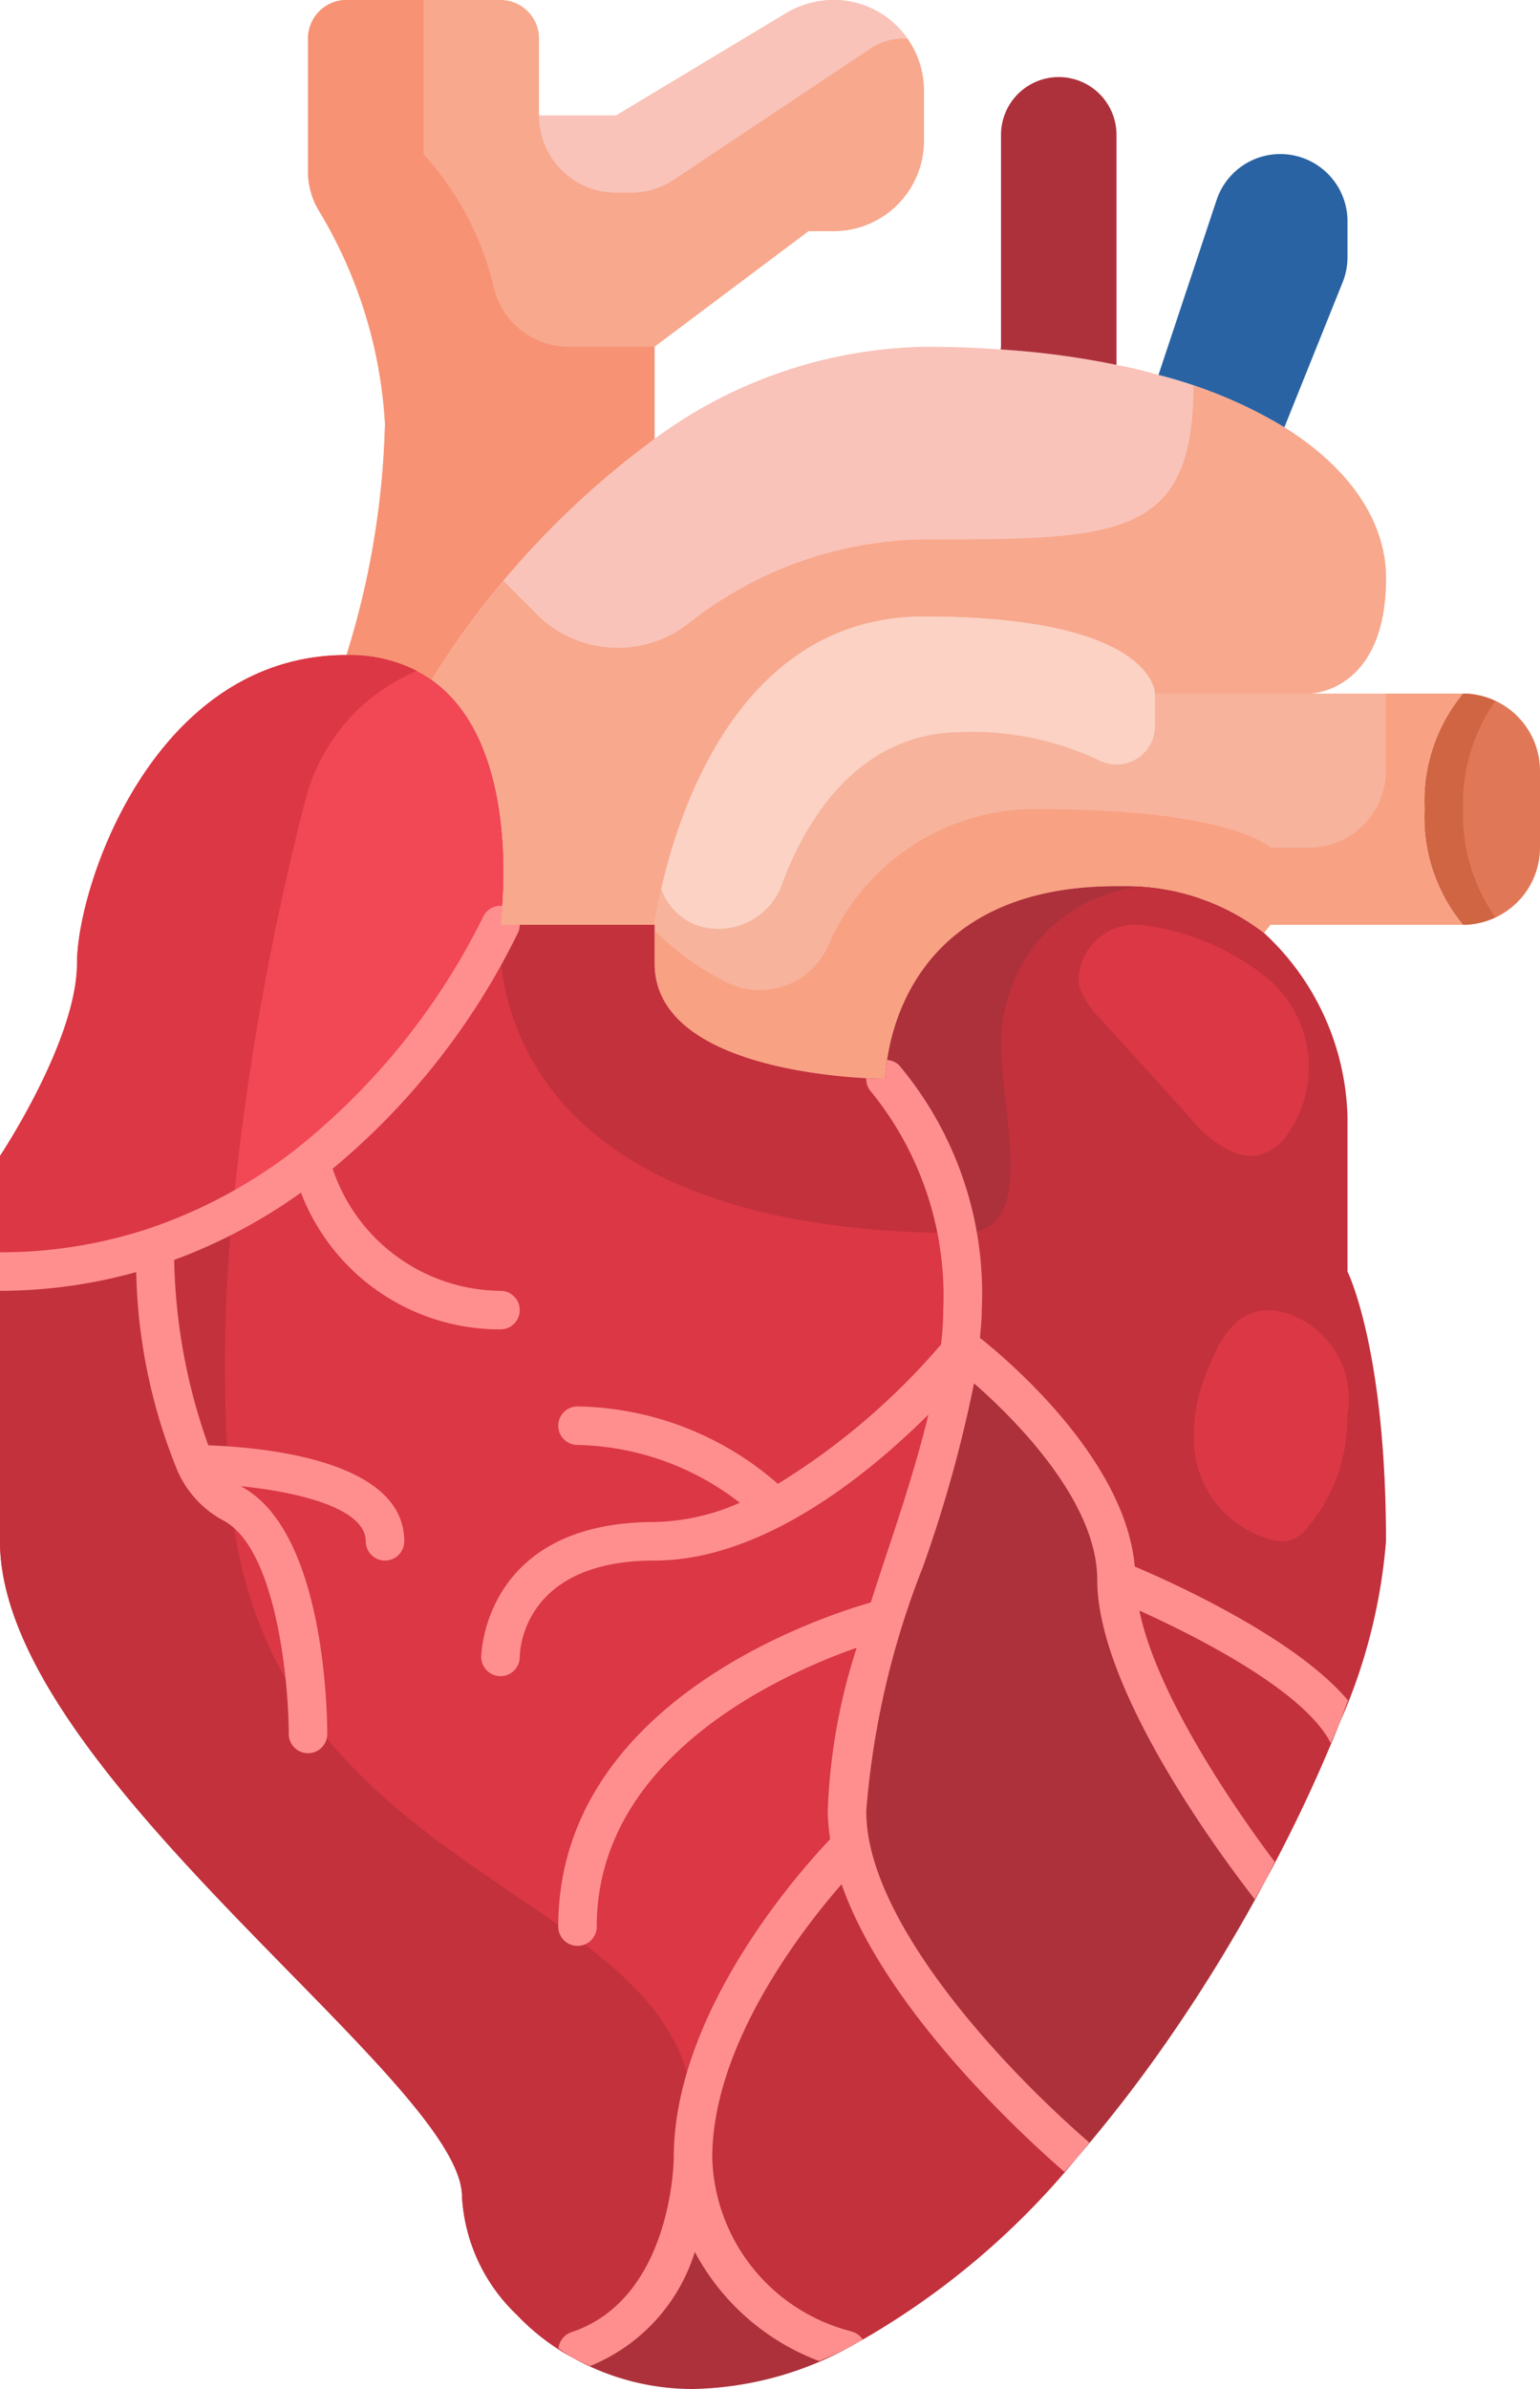 <?xml version="1.0" encoding="UTF-8"?><svg xmlns="http://www.w3.org/2000/svg" xmlns:xlink="http://www.w3.org/1999/xlink" height="62.0" preserveAspectRatio="xMidYMid meet" version="1.0" viewBox="12.0 1.0 40.0 62.0" width="40.0" zoomAndPan="magnify"><g data-name="04-Heart"><g><path d="M29,12.39a22.537,22.537,0,0,0-5.79,6.25A3.692,3.692,0,0,0,21,18a21.8,21.8,0,0,0,1-6,12,12,0,0,0-1.74-5.57A2,2,0,0,1,20,5.44V2a1,1,0,0,1,1-1h4a1,1,0,0,1,1,1V4h2l4.44-2.67A2.442,2.442,0,0,1,33.65,1,2.356,2.356,0,0,1,36,3.35v1.3A2.347,2.347,0,0,1,33.65,7H33l-4,3Z" fill="#f8a88d"/></g><g><path d="M29,12.39A12.178,12.178,0,0,1,36,10c.69,0,1.36.02,1.99.07a21.534,21.534,0,0,1,3.01.4c.38.07.74.16,1.09.26a12.144,12.144,0,0,1,3.27,1.36C47.12,13.19,48,14.59,48,16c0,3-2,3-2,3H42s0-2-6-2-7,8-7,8H25s.66-4.63-1.79-6.36A22.537,22.537,0,0,1,29,12.39Z" fill="#f9c3b9"/></g><g><path d="M50,19a2.006,2.006,0,0,1,2,2v2a2.006,2.006,0,0,1-2,2,4.38,4.38,0,0,1-1-3A4.38,4.38,0,0,1,50,19Z" fill="#e07857"/></g><g><path d="M50.84,19.193A1.958,1.958,0,0,0,50,19a4.38,4.38,0,0,0-1,3,4.38,4.38,0,0,0,1,3,1.958,1.958,0,0,0,.84-.193A4.659,4.659,0,0,1,50,22,4.659,4.659,0,0,1,50.84,19.193Z" fill="#cf6542"/></g><g><path d="M50,19a4.38,4.38,0,0,0-1,3,4.38,4.38,0,0,0,1,3H45l-.17.21A5.851,5.851,0,0,0,41,24c-6,0-6,5-6,5s-6,0-6-3V25s1-8,7-8,6,2,6,2h8Z" fill="#f7b39c"/></g><g><path d="M41,4.5v5.97a21.534,21.534,0,0,0-3.01-.4L38,10V4.5a1.5,1.5,0,0,1,3,0Z" fill="#ad313b"/></g><g><path d="M47,6.74v.92a1.747,1.747,0,0,1-.12.65l-1.52,3.78a12.144,12.144,0,0,0-3.27-1.36L43.6,6.19a1.745,1.745,0,0,1,3.4.55Z" fill="#2963a3"/></g><g><path d="M16.01,33.36A12.673,12.673,0,0,1,12,34V31s2-3,2-5,2-8,7-8a3.692,3.692,0,0,1,2.21.64C25.66,20.37,25,25,25,25a18.121,18.121,0,0,1-4.95,6.17A13.482,13.482,0,0,1,16.01,33.36Z" fill="#f24754"/></g><g><path d="M46.81,45.68a38.676,38.676,0,0,1-1.95,4.14C44.16,48.91,41,44.67,41,42,41,42,45.48,43.79,46.81,45.68Z" fill="#c2313c"/></g><g><path d="M30,57a5.282,5.282,0,0,0,3.94,4.98A8.785,8.785,0,0,1,30,63a6.364,6.364,0,0,1-3.12-.81L27,62C30,61,30,57,30,57Z" fill="#ad313b"/></g><g><path d="M37,36s4,3,4,6c0,2.67,3.16,6.91,3.86,7.82a41.686,41.686,0,0,1-2.48,4.06,36.7,36.7,0,0,1-2.4,3.11c-.32-.28-5.08-4.35-5.87-8.01A4.748,4.748,0,0,1,34,48c0-3.64,2.49-8.12,2.93-11.91C36.98,36.03,37,36,37,36Z" fill="#ad313b"/></g><g><path d="M34.11,48.98c.79,3.66,5.55,7.73,5.87,8.01a20.236,20.236,0,0,1-6.04,4.99A5.282,5.282,0,0,1,30,57c0-4,4-8,4-8Z" fill="#c2313c"/></g><g><path d="M47,34s1,2,1,7a14.427,14.427,0,0,1-1.19,4.68C45.48,43.79,41,42,41,42c0-3-4-6-4-6s-.02.03-.07.09A8.082,8.082,0,0,0,37,35a8.76,8.76,0,0,0-2-6s0-5,6-5a5.851,5.851,0,0,1,3.83,1.21A6.722,6.722,0,0,1,47,30Z" fill="#c2313c"/></g><g><path d="M36.93,36.09C36.49,39.88,34,44.36,34,48a4.748,4.748,0,0,0,.11.98L34,49s-4,4-4,8c0,0,0,4-3,5l-.12.19a5.857,5.857,0,0,1-1.46-1.12A4.583,4.583,0,0,1,24,58c0-3-12-11-12-17V34a12.673,12.673,0,0,0,4.01-.64,13.482,13.482,0,0,0,4.04-2.19A18.121,18.121,0,0,0,25,25h4v1c0,3,6,3,6,3a8.76,8.76,0,0,1,2,6A8.082,8.082,0,0,1,36.93,36.09Z" fill="#db3744"/></g><g><path d="M45.36,12.09A11.291,11.291,0,0,0,43,11.005C43,15,41,15,36,15a10.062,10.062,0,0,0-6.139,2.2,2.986,2.986,0,0,1-3.931-.268l-.855-.855A24.018,24.018,0,0,0,23.21,18.64C25.66,20.37,25,25,25,25h4s1-8,7-8,6,2,6,2h4s2,0,2-3C48,14.59,47.12,13.19,45.36,12.09Z" fill="#f8a88d"/></g><g><path d="M30.06,25a1.758,1.758,0,0,0,2.266-1.087C32.873,22.445,34.2,20,37,20a7.658,7.658,0,0,1,3.539.73A1,1,0,0,0,42,19.846V19s0-2-6-2c-4.737,0-6.353,4.975-6.825,7.074A1.572,1.572,0,0,0,30.06,25Z" fill="#fbd2c4"/></g><g><path d="M50,19H48v2a2,2,0,0,1-2,2H45s-1-1-6-1a5.849,5.849,0,0,0-5.5,3.578,1.95,1.95,0,0,1-2.542.957A7.141,7.141,0,0,1,29,25.151V26c0,3,6,3,6,3s0-5,6-5a5.851,5.851,0,0,1,3.83,1.21L45,25h5a4.38,4.38,0,0,1-1-3A4.38,4.38,0,0,1,50,19Z" fill="#f8a183"/></g><g><path d="M24.817,8.433A7.779,7.779,0,0,0,23,5V1H21a1,1,0,0,0-1,1V5.44a2,2,0,0,0,.26.99A12,12,0,0,1,22,12a21.8,21.8,0,0,1-1,6,3.692,3.692,0,0,1,2.21.64A22.537,22.537,0,0,1,29,12.39V10H26.764A2.009,2.009,0,0,1,24.817,8.433Z" fill="#f79274"/></g><g><path d="M33.65,1a2.442,2.442,0,0,0-1.21.33L28,4H26a2,2,0,0,0,2,2h.394a2,2,0,0,0,1.11-.336l5.109-3.406A1.537,1.537,0,0,1,35.465,2c.039,0,.076.009.114.012a2.241,2.241,0,0,0-.269-.322A2.31,2.31,0,0,0,33.65,1Z" fill="#f9c3b9"/></g><g><path d="M18.035,32.479a70.061,70.061,0,0,1,1.9-10.729,4.966,4.966,0,0,1,2.894-3.34A3.885,3.885,0,0,0,21,18c-5,0-7,6-7,8s-2,5-2,5v3a12.673,12.673,0,0,0,4.01-.64A12.958,12.958,0,0,0,18.035,32.479Z" fill="#db3744"/></g><g><path d="M18,40a40.22,40.22,0,0,1,.035-7.521,12.958,12.958,0,0,1-2.025.881A12.673,12.673,0,0,1,12,34v7c0,6,12,14,12,17a4.583,4.583,0,0,0,1.42,3.07,5.857,5.857,0,0,0,1.46,1.12L27,62c3-1,3-5,3-5V56C30,50,19,50,18,40Z" fill="#c2313c"/></g><g><path d="M36.8,33A8.187,8.187,0,0,0,35,29s-6,0-6-3V25H25S24.016,32.913,36.8,33Z" fill="#c2313c"/></g><g><path d="M38,28a4.235,4.235,0,0,1,.434-1.749A3.922,3.922,0,0,1,41.5,24.037c-.17-.01-.322-.037-.5-.037-6,0-6,5-6,5a8.192,8.192,0,0,1,1.8,4H37C39,33,38,30,38,28Z" fill="#ad313b"/></g><g><path d="M16.615,39.182l.006.012c.007.014.012.031.02.045a2.691,2.691,0,0,0,1.135,1.208C19.187,41.153,19.5,44.7,19.5,46a.5.5,0,0,0,1,0c0-.541-.065-5.291-2.25-6.43,1.579.158,3.25.595,3.25,1.43a.5.5,0,0,0,1,0c0-2.081-3.561-2.435-5.09-2.491a15.1,15.1,0,0,1-.886-4.811,13.948,13.948,0,0,0,3.293-1.746A5.53,5.53,0,0,0,25,35.5a.5.5,0,0,0,0-1,4.641,4.641,0,0,1-4.36-3.169A18.546,18.546,0,0,0,25.457,25.2.486.486,0,0,0,25.5,25H25s.026-.187.048-.491a.5.5,0,0,0-.5.287,17.767,17.767,0,0,1-4.8,5.98,12.983,12.983,0,0,1-3.889,2.109A12.259,12.259,0,0,1,12,33.5v1a13.248,13.248,0,0,0,3.538-.486A14.375,14.375,0,0,0,16.615,39.182Z" fill="#ff8f8f"/></g><g><path d="M47.011,45.128c-1.361-1.618-4.556-3.057-5.537-3.473-.243-2.782-3.3-5.365-4.021-5.935.02-.236.047-.464.047-.72a9.212,9.212,0,0,0-2.146-6.354.491.491,0,0,0-.309-.137A3.9,3.9,0,0,0,35,29s-.192,0-.5-.017a.5.5,0,0,0,.142.369A8.4,8.4,0,0,1,36.5,35a7.471,7.471,0,0,1-.058.893,17.878,17.878,0,0,1-4.237,3.616A8.1,8.1,0,0,0,27,37.5a.5.5,0,0,0,0,1A7.1,7.1,0,0,1,31.216,40,5.741,5.741,0,0,1,29,40.5c-4.448,0-4.5,3.465-4.5,3.5a.5.5,0,0,0,1,0c0-.1.04-2.5,3.5-2.5,2.821,0,5.558-2.241,7.115-3.79-.286,1.189-.688,2.426-1.092,3.639-.136.411-.273.825-.406,1.239C33.208,42.992,26.5,45.22,26.5,51a.5.5,0,0,0,1,0c0-4.4,4.76-6.537,6.753-7.239A15.407,15.407,0,0,0,33.5,48a4.963,4.963,0,0,0,.064.731C32.969,49.349,29.5,53.115,29.5,57c0,.037-.03,3.65-2.658,4.526a.5.5,0,0,0-.337.421c.125.081.244.173.375.243s.3.145.447.214a4.7,4.7,0,0,0,2.721-2.961,6.075,6.075,0,0,0,3.23,2.832c.221-.094.443-.185.662-.3.157-.078.313-.167.47-.253a.487.487,0,0,0-.186-.174,1.4,1.4,0,0,0-.149-.054A4.787,4.787,0,0,1,30.5,57c0-2.923,2.321-5.912,3.359-7.1,1.126,3.221,4.64,6.469,5.768,7.448.006.006.016.009.023.015.11-.123.221-.243.33-.369s.208-.258.314-.385c-.01-.007-.015-.02-.025-.026-2.387-2.079-5.127-5.192-5.669-7.7A4.175,4.175,0,0,1,34.5,48a21.87,21.87,0,0,1,1.472-6.335A34.606,34.606,0,0,0,37.3,36.9c1.07.938,3.2,3.061,3.2,5.1v.012c.008,2.761,3.035,6.906,3.959,8.107.07.094.109.143.131.171.087-.157.186-.314.269-.47s.164-.329.251-.5c-.766-1.016-3.037-4.179-3.515-6.521,1.31.591,3.9,1.876,4.805,3.167a1.523,1.523,0,0,1,.144.238c0,.012.018.016.024.028.076-.182.171-.377.241-.555S46.942,45.314,47.011,45.128Z" fill="#ff8f8f"/></g><g><path d="M40.02,26.549a2.084,2.084,0,0,0,.577.907l2.321,2.562a3.056,3.056,0,0,0,1.114.887,1.214,1.214,0,0,0,.65.079,1.269,1.269,0,0,0,.765-.554,3.012,3.012,0,0,0-.486-4.008,6.353,6.353,0,0,0-3.3-1.414A1.462,1.462,0,0,0,40.02,26.549Z" fill="#db3744"/></g><g><path d="M43.021,38.63a2.707,2.707,0,0,0,2.04,2.338.935.935,0,0,0,.487,0,.876.876,0,0,0,.332-.229,4.382,4.382,0,0,0,1.115-3,2.334,2.334,0,0,0-1.612-2.67c-1.216-.339-1.717.7-2.045,1.554A4.258,4.258,0,0,0,43.021,38.63Z" fill="#db3744"/></g></g></svg>
